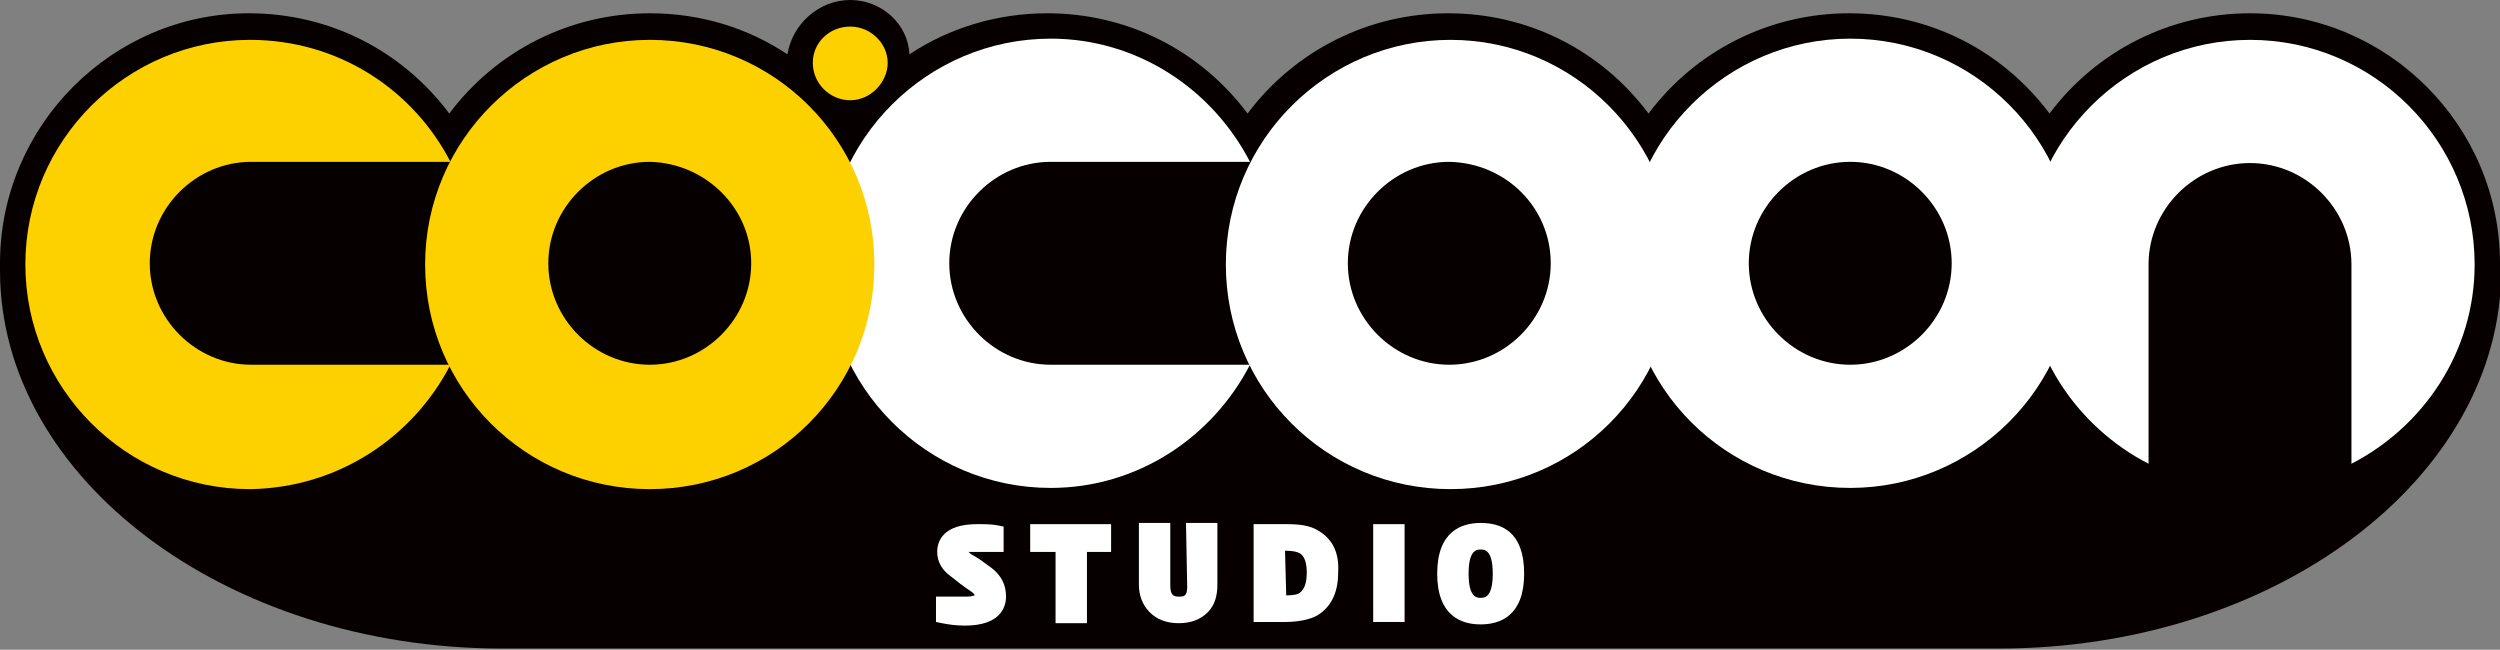 <?xml version="1.0" encoding="utf-8"?>
<!-- Generator: Adobe Illustrator 23.0.0, SVG Export Plug-In . SVG Version: 6.00 Build 0)  -->
<svg version="1.1" id="레이어_1" xmlns="http://www.w3.org/2000/svg" xmlns:xlink="http://www.w3.org/1999/xlink" x="0px"
	 y="0px" viewBox="0 0 207 53.8" style="enable-background:new 0 0 207 53.8;" xml:space="preserve">
<rect x="0" y="0" width="207" height="53.8" fill="#808080" stroke="none"/>
<style type="text/css">
	.st0{fill:#060000;}
	.st1{fill:#FFFFFF;}
	.st2{fill:#FDD000;}
</style>
<g>
	<path class="st0" d="M207,21.8c0-11.4-9.3-20.7-20.7-20.7c-6.6,0-12.7,3.1-16.6,8.3c-3.9-5.2-9.9-8.3-16.6-8.3
		c-6.6,0-12.7,3.1-16.6,8.3c-3.9-5.2-9.9-8.3-16.6-8.3c-6.6,0-12.7,3.1-16.6,8.3c-3.9-5.2-9.9-8.3-16.6-8.3c-4.1,0-8.1,1.2-11.4,3.4
		C75.2,2,73,0,70.4,0c-2.6,0-4.8,2-5.2,4.5C61.9,2.3,58,1.1,53.8,1.1c-6.6,0-12.7,3.1-16.6,8.3c-3.9-5.2-9.9-8.3-16.6-8.3
		C9.3,1.1,0,10.4,0,21.8c0,0.2,0,0.4,0,0.6h0c0,17.2,18.7,31.3,41.6,31.3h123.9c22.9,0,41.6-14.1,41.6-31.3h0
		C207,22.2,207,22,207,21.8z"/>
	<g>
		<path class="st1" d="M120.1,3.3c-10.2,0-18.6,8.3-18.6,18.6s8.3,18.6,18.6,18.6s18.6-8.3,18.6-18.6
			C138.6,11.6,130.3,3.3,120.1,3.3z M128.4,21.8c0,4.6-3.8,8.4-8.4,8.4l0,0c-4.6,0-8.4-3.8-8.4-8.4l0,0c0-4.6,3.8-8.4,8.4-8.4l0,0
			C124.7,13.5,128.4,17.2,128.4,21.8L128.4,21.8z"/>
		<path class="st1" d="M103.5,30.2c-4.7,0-10.2,0-16.5,0h0c-4.6,0-8.4-3.8-8.4-8.4l0,0c0-4.6,3.8-8.4,8.4-8.4h0c5.6,0,11.3,0,16.5,0
			c-3.1-6-9.3-10.2-16.5-10.2c-10.2,0-18.6,8.3-18.6,18.6c0,10.2,8.3,18.6,18.6,18.6C94.2,40.4,100.4,36.2,103.5,30.2z"/>
	</g>
	<g>
		<path class="st1" d="M153.2,40.4c10.2,0,18.6-8.3,18.6-18.6c0-10.2-8.3-18.6-18.6-18.6c-10.2,0-18.6,8.3-18.6,18.6
			S142.9,40.4,153.2,40.4z M144.8,21.8c0-4.6,3.8-8.4,8.4-8.4l0,0c4.6,0,8.4,3.8,8.4,8.4l0,0c0,4.6-3.8,8.4-8.4,8.4l0,0
			C148.6,30.2,144.8,26.4,144.8,21.8L144.8,21.8z"/>
		<path class="st1" d="M177.9,38.4c0-4.7,0-10.2,0-16.5l0,0c0-4.6,3.8-8.4,8.4-8.4l0,0c4.6,0,8.4,3.8,8.4,8.4l0,0
			c0,5.6,0,11.3,0,16.5c6-3.1,10.2-9.3,10.2-16.5c0-10.2-8.3-18.6-18.6-18.6c-10.2,0-18.6,8.3-18.6,18.6
			C167.7,29.1,171.9,35.3,177.9,38.4z"/>
	</g>
	<path class="st2" d="M67.3,5.2c0-1.7,1.4-3,3.1-3c1.7,0,3.1,1.4,3.1,3s-1.4,3.1-3.1,3.1C68.7,8.3,67.3,6.9,67.3,5.2z"/>
	<g>
		<path class="st2" d="M53.8,3.3c-10.2,0-18.6,8.3-18.6,18.6s8.3,18.6,18.6,18.6s18.6-8.3,18.6-18.6C72.4,11.6,64.1,3.3,53.8,3.3z
			 M62.2,21.8c0,4.6-3.8,8.4-8.4,8.4l0,0c-4.6,0-8.4-3.8-8.4-8.4l0,0c0-4.6,3.8-8.4,8.4-8.4l0,0C58.4,13.5,62.2,17.2,62.2,21.8
			L62.2,21.8z"/>
		<path class="st2" d="M37.3,30.2c-4.7,0-10.2,0-16.5,0l0,0c-4.6,0-8.4-3.8-8.4-8.4l0,0c0-4.6,3.8-8.4,8.4-8.4l0,0
			c5.6,0,11.3,0,16.5,0C34.2,7.4,28,3.3,20.7,3.3c-10.2,0-18.6,8.3-18.6,18.6c0,10.2,8.3,18.6,18.6,18.6
			C28,40.4,34.2,36.2,37.3,30.2z"/>
	</g>
	<g>
		<path class="st1" d="M82.2,47.1L82.2,47.1c-0.7-0.5-1.2-0.9-1.6-1.1c-0.2-0.1-0.3-0.2-0.4-0.3c0.1,0,0.2,0,0.5,0h2.4v-2.1
			l-0.5-0.1c-0.5-0.1-1.1-0.1-1.7-0.1c-2.8,0-3.3,1.4-3.3,2.3c0,0.8,0.4,1.5,1.1,2c0.5,0.4,1,0.8,1.6,1.2c0.3,0.2,0.4,0.3,0.4,0.4
			c-0.1,0-0.2,0.1-0.6,0.1h-2.6v2.1l0.5,0.1c0.5,0.1,1.1,0.2,1.9,0.2c2.9,0,3.4-1.5,3.4-2.4C83.3,48.4,82.9,47.7,82.2,47.1z"/>
		<polygon class="st1" points="85.3,45.7 87.4,45.7 87.4,51.6 90,51.6 90,45.7 92,45.7 92,43.4 85.3,43.4 		"/>
		<path class="st1" d="M98.3,48.6c0,0.8-0.3,0.8-0.7,0.8c-0.4,0-0.7-0.1-0.7-0.9v-5.2h-2.6v5.1c0,0.9,0.3,1.7,0.9,2.3
			c0.6,0.6,1.4,0.9,2.4,0.9c1,0,1.8-0.3,2.4-0.9c0.6-0.6,0.8-1.4,0.8-2.3v-5.1h-2.6L98.3,48.6L98.3,48.6z"/>
		<path class="st1" d="M109.1,43.9c-0.7-0.4-1.5-0.5-2.6-0.5h-2.7v8.1h2.6c1.1,0,2-0.2,2.6-0.5c1.2-0.7,1.8-1.9,1.8-3.6
			C110.9,45.7,110.3,44.6,109.1,43.9z M106.5,49.3L106.5,49.3l-0.1-3.7c0.7,0,1,0.1,1.2,0.2c0.4,0.2,0.6,0.8,0.6,1.6
			c0,0.9-0.2,1.4-0.6,1.7C107.5,49.2,107.1,49.3,106.5,49.3z"/>
		<rect x="113.7" y="43.4" class="st1" width="2.6" height="8.1"/>
		<path class="st1" d="M122.6,43.3c-1.6,0-3.6,0.7-3.6,4.2c0,3.5,2,4.2,3.6,4.2c1.6,0,3.6-0.7,3.6-4.2
			C126.2,44,124.3,43.3,122.6,43.3z M122.6,45.5c0.3,0,1,0,1,2c0,2-0.7,2-1,2c-0.3,0-1,0-1-2C121.6,45.5,122.3,45.5,122.6,45.5z"/>
	</g>
</g>
</svg>
